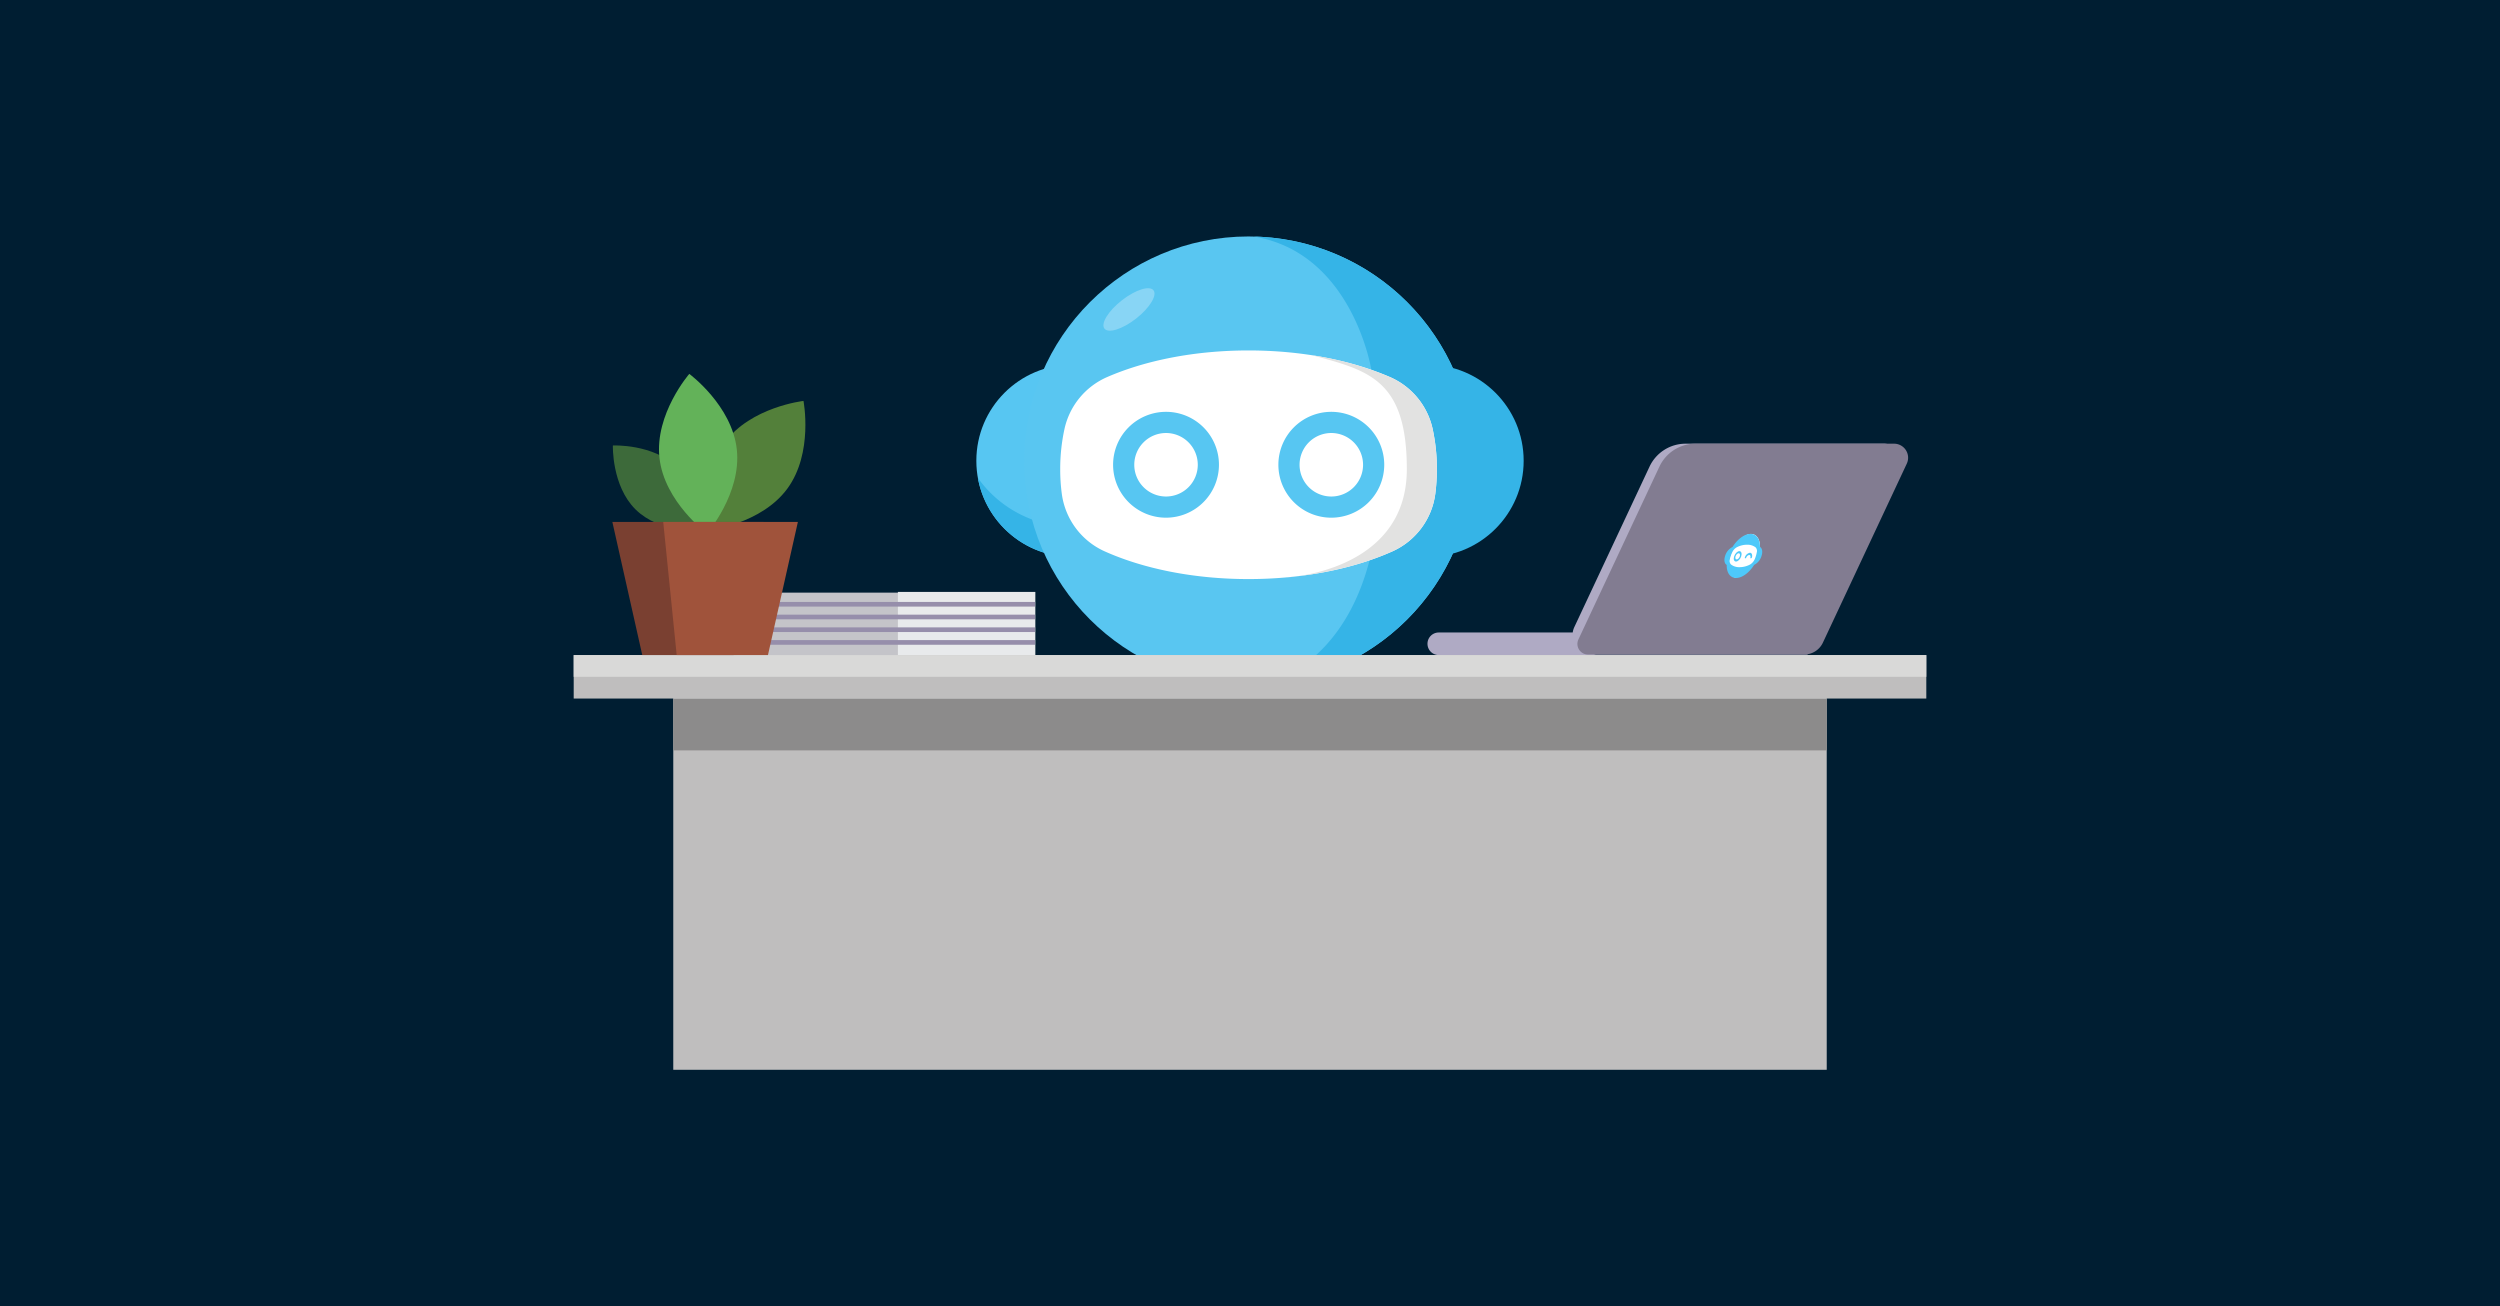 <svg xmlns="http://www.w3.org/2000/svg" viewBox="0 0 1200 627">
  <g>
    <rect width="1200" height="627" style="fill: #001e32"/>
    <g>
      <g>
        <circle cx="514.807" cy="221.182" r="46.163" style="fill: #57c6f2"/>
        <path d="M514.807,252.84a55.664,55.664,0,0,1-45.42-23.444,46.156,46.156,0,0,0,90.84,0A55.664,55.664,0,0,1,514.807,252.84Z" style="fill: #35b4e7"/>
        <circle cx="599.306" cy="221.182" r="107.682" style="fill: #59c6f1"/>
        <path d="M607.032,328.558a107.649,107.649,0,0,0-5.065-214.991c47.287,7.881,56.233,63.727,56.233,63.727s13.255,31.002,0,88.289C646.968,314.127,616.173,326.049,607.032,328.558Z" style="fill: #35b4e7"/>
        <circle cx="685.193" cy="221.182" r="46.163" style="fill: #35b4e7"/>
        <ellipse cx="541.904" cy="148.539" rx="14.941" ry="5.554" transform="translate(23.515 365.326) rotate(-38.023)" style="fill: #88d5f5"/>
        <path d="M688.966,236.859a35.333,35.333,0,0,1-20.475,27.734c-18.539,8.339-42.736,13.364-69.205,13.364-26.431,0-50.629-5.026-69.167-13.364A35.39,35.39,0,0,1,509.645,236.859a86.898,86.898,0,0,1-.744-11.689,90.321,90.321,0,0,1,2.085-19.432A35.444,35.444,0,0,1,531.535,180.945c18.352-7.967,41.991-12.732,67.752-12.732,25.798,0,49.437,4.765,67.79,12.732a35.386,35.386,0,0,1,20.549,24.756,90.981,90.981,0,0,1,2.085,19.47A93.483,93.483,0,0,1,688.966,236.859Z" style="fill: #fff"/>
        <path d="M667.077,180.945a153.548,153.548,0,0,0-37.224-10.402c27.254,7.271,45.421,11.818,45.421,54.677,0,49.274-57.544,51.899-57.544,51.899h0c19.207-1.748,36.631-6.17,50.763-12.527a35.333,35.333,0,0,0,20.475-27.734,93.475,93.475,0,0,0,.744-11.689,90.983,90.983,0,0,0-2.085-19.47A35.386,35.386,0,0,0,667.077,180.945Z" style="fill: #e2e2e1"/>
        <path d="M559.691,248.492a25.406,25.406,0,1,1,25.408-25.408A25.435,25.435,0,0,1,559.691,248.492Zm0-40.648a15.241,15.241,0,1,0,15.243,15.24A15.254,15.254,0,0,0,559.691,207.844Z" style="fill: #57c6f2"/>
        <path d="M639.027,248.492a25.406,25.406,0,1,1,25.408-25.408A25.435,25.435,0,0,1,639.027,248.492Zm0-40.648a15.241,15.241,0,1,0,15.243,15.24A15.254,15.254,0,0,0,639.027,207.844Z" style="fill: #57c6f2"/>
      </g>
      <path d="M904.405,212.968H809.094A19.121,19.121,0,0,0,791.781,223.974L755.675,301.001a9.287,9.287,0,0,0-.774,2.595H690.613a5.42,5.42,0,1,0,0,10.841h73.818a5.321,5.321,0,0,0,1.579-.264H867.572l42.938-91.601A6.742,6.742,0,0,0,904.405,212.968Z" style="fill: #afaac4"/>
      <path d="M866.014,314.173h-103.768a5.086,5.086,0,0,1-4.606-7.245L796.525,223.974a19.121,19.121,0,0,1,17.313-11.005h95.311a6.742,6.742,0,0,1,6.105,9.604l-40.263,85.894A9.915,9.915,0,0,1,866.014,314.173Z" style="fill: #827c91"/>
      <path d="M833.073,277.418c-3.212-1.373-3.822-7.151-1.363-12.907s7.058-9.308,10.27-7.935c3.212,1.373,3.822,7.151,1.363,12.907" style="fill: #fff"/>
      <g>
        <rect x="353.932" y="284.464" width="142.657" height="30.352" style="fill: #c4c4c9"/>
        <rect x="430.993" y="284.119" width="65.973" height="31.042" style="fill: #e8eaec"/>
        <g>
          <line x1="354.058" y1="290.05" x2="496.84" y2="290.05" style="fill: none;stroke: #968eab;stroke-miterlimit: 10;stroke-width: 2.237px"/>
          <line x1="354.058" y1="296.155" x2="496.84" y2="296.155" style="fill: none;stroke: #968eab;stroke-miterlimit: 10;stroke-width: 2.237px"/>
          <line x1="354.058" y1="302.26" x2="496.84" y2="302.26" style="fill: none;stroke: #968eab;stroke-miterlimit: 10;stroke-width: 2.237px"/>
          <line x1="354.058" y1="308.365" x2="496.84" y2="308.365" style="fill: none;stroke: #968eab;stroke-miterlimit: 10;stroke-width: 2.237px"/>
        </g>
      </g>
      <rect x="323.171" y="324.869" width="553.657" height="188.631" style="fill: #bfbebe"/>
      <rect x="323.171" y="335.3" width="553.683" height="24.883" style="fill: #8c8b8b"/>
      <rect x="275.373" y="314.437" width="649.254" height="20.863" style="fill: #bfbebe"/>
      <rect x="275.373" y="314.437" width="649.254" height="10.432" style="fill: #d9d9d8"/>
      <g>
        <ellipse cx="836.794" cy="266.855" rx="10.027" ry="5.815" transform="translate(205.799 877.822) rotate(-61.764)" style="fill: #fff"/>
        <g>
          <g>
            <path d="M844.79,262.54l-.019.057c.092-3.717-1.596-6.316-4.543-6.316-2.946,0-6.322,2.599-8.646,6.317l.019-.058a7.087,7.087,0,0,0-3.544,4.306c-.658,2.026-.307,3.739.759,4.311l-0.0.001c-.078,3.696,1.608,6.27,4.542,6.27,2.936,0,6.295-2.574,8.619-6.27l.001-.001a7.068,7.068,0,0,0,3.56-4.311C846.192,264.828,845.846,263.119,844.79,262.54Zm-2.439,5.667a5.561,5.561,0,0,1-2.255,2.724,10.746,10.746,0,0,1-5.056,1.313,6.482,6.482,0,0,1-4.2-1.313,2.744,2.744,0,0,1-.485-2.724c.088-.377.197-.76.323-1.148a15.935,15.935,0,0,1,.76-1.909,5.393,5.393,0,0,1,2.166-2.435,10.731,10.731,0,0,1,4.938-1.25,6.551,6.551,0,0,1,4.128,1.25,2.516,2.516,0,0,1,.585,2.431,14.115,14.115,0,0,1-.482,1.912C842.649,267.447,842.506,267.831,842.352,268.207Z" style="fill: #4ec9fa"/>
            <path d="M839.949,265.319a3.172,3.172,0,0,0-2.367,2.066c-.132.292-.093.57.088.625.179.055.434-.139.562-.428a1.832,1.832,0,0,1,1.368-1.192c.481,0,.731.501.594,1.192-.048.256.045.435.217.435a.234.234,0,0,0,.07-.007.824.824,0,0,0,.494-.625C841.212,266.189,840.78,265.319,839.949,265.319Z" style="fill: #4ec9fa"/>
          </g>
          <path d="M833.272,269.537c-.937,0-1.336-1.119-.888-2.495.447-1.376,1.573-2.495,2.51-2.495.937,0,1.336,1.119.889,2.495C835.336,268.417,834.21,269.537,833.272,269.537Zm1.297-3.992c-.562,0-1.237.671-1.506,1.497s-.029,1.497.533,1.497,1.238-.672,1.506-1.497S835.132,265.545,834.57,265.545Z" style="fill: #4ec9fa"/>
        </g>
      </g>
      <g>
        <g>
          <path d="M377.928,234.545c-12.59,17.145-37.848,19.991-37.848,19.991s-4.845-24.952,7.745-42.097c12.59-17.145,37.848-19.991,37.848-19.991S390.518,217.4,377.928,234.545Z" style="fill: #53803a"/>
          <path d="M325.06,224.292c11.542,11.375,10.912,30.729,10.912,30.729s-19.342.911-30.884-10.464c-11.542-11.375-10.912-30.729-10.912-30.729S313.518,212.917,325.06,224.292Z" style="fill: #3d6a3a"/>
          <path d="M353.665,215.687c2.345,21.142-14.314,40.339-14.314,40.339s-20.461-15.08-22.806-36.222,14.314-40.339,14.314-40.339S351.32,194.546,353.665,215.687Z" style="fill: #63b259"/>
        </g>
        <g>
          <polygon points="352.103 314.437 308.291 314.437 293.927 250.515 366.468 250.515 352.103 314.437" style="fill: #7a4031"/>
          <polygon points="368.622 314.437 324.811 314.437 318.346 250.515 382.987 250.515 368.622 314.437" style="fill: #a0533b"/>
        </g>
      </g>
    </g>
  </g>
</svg>
